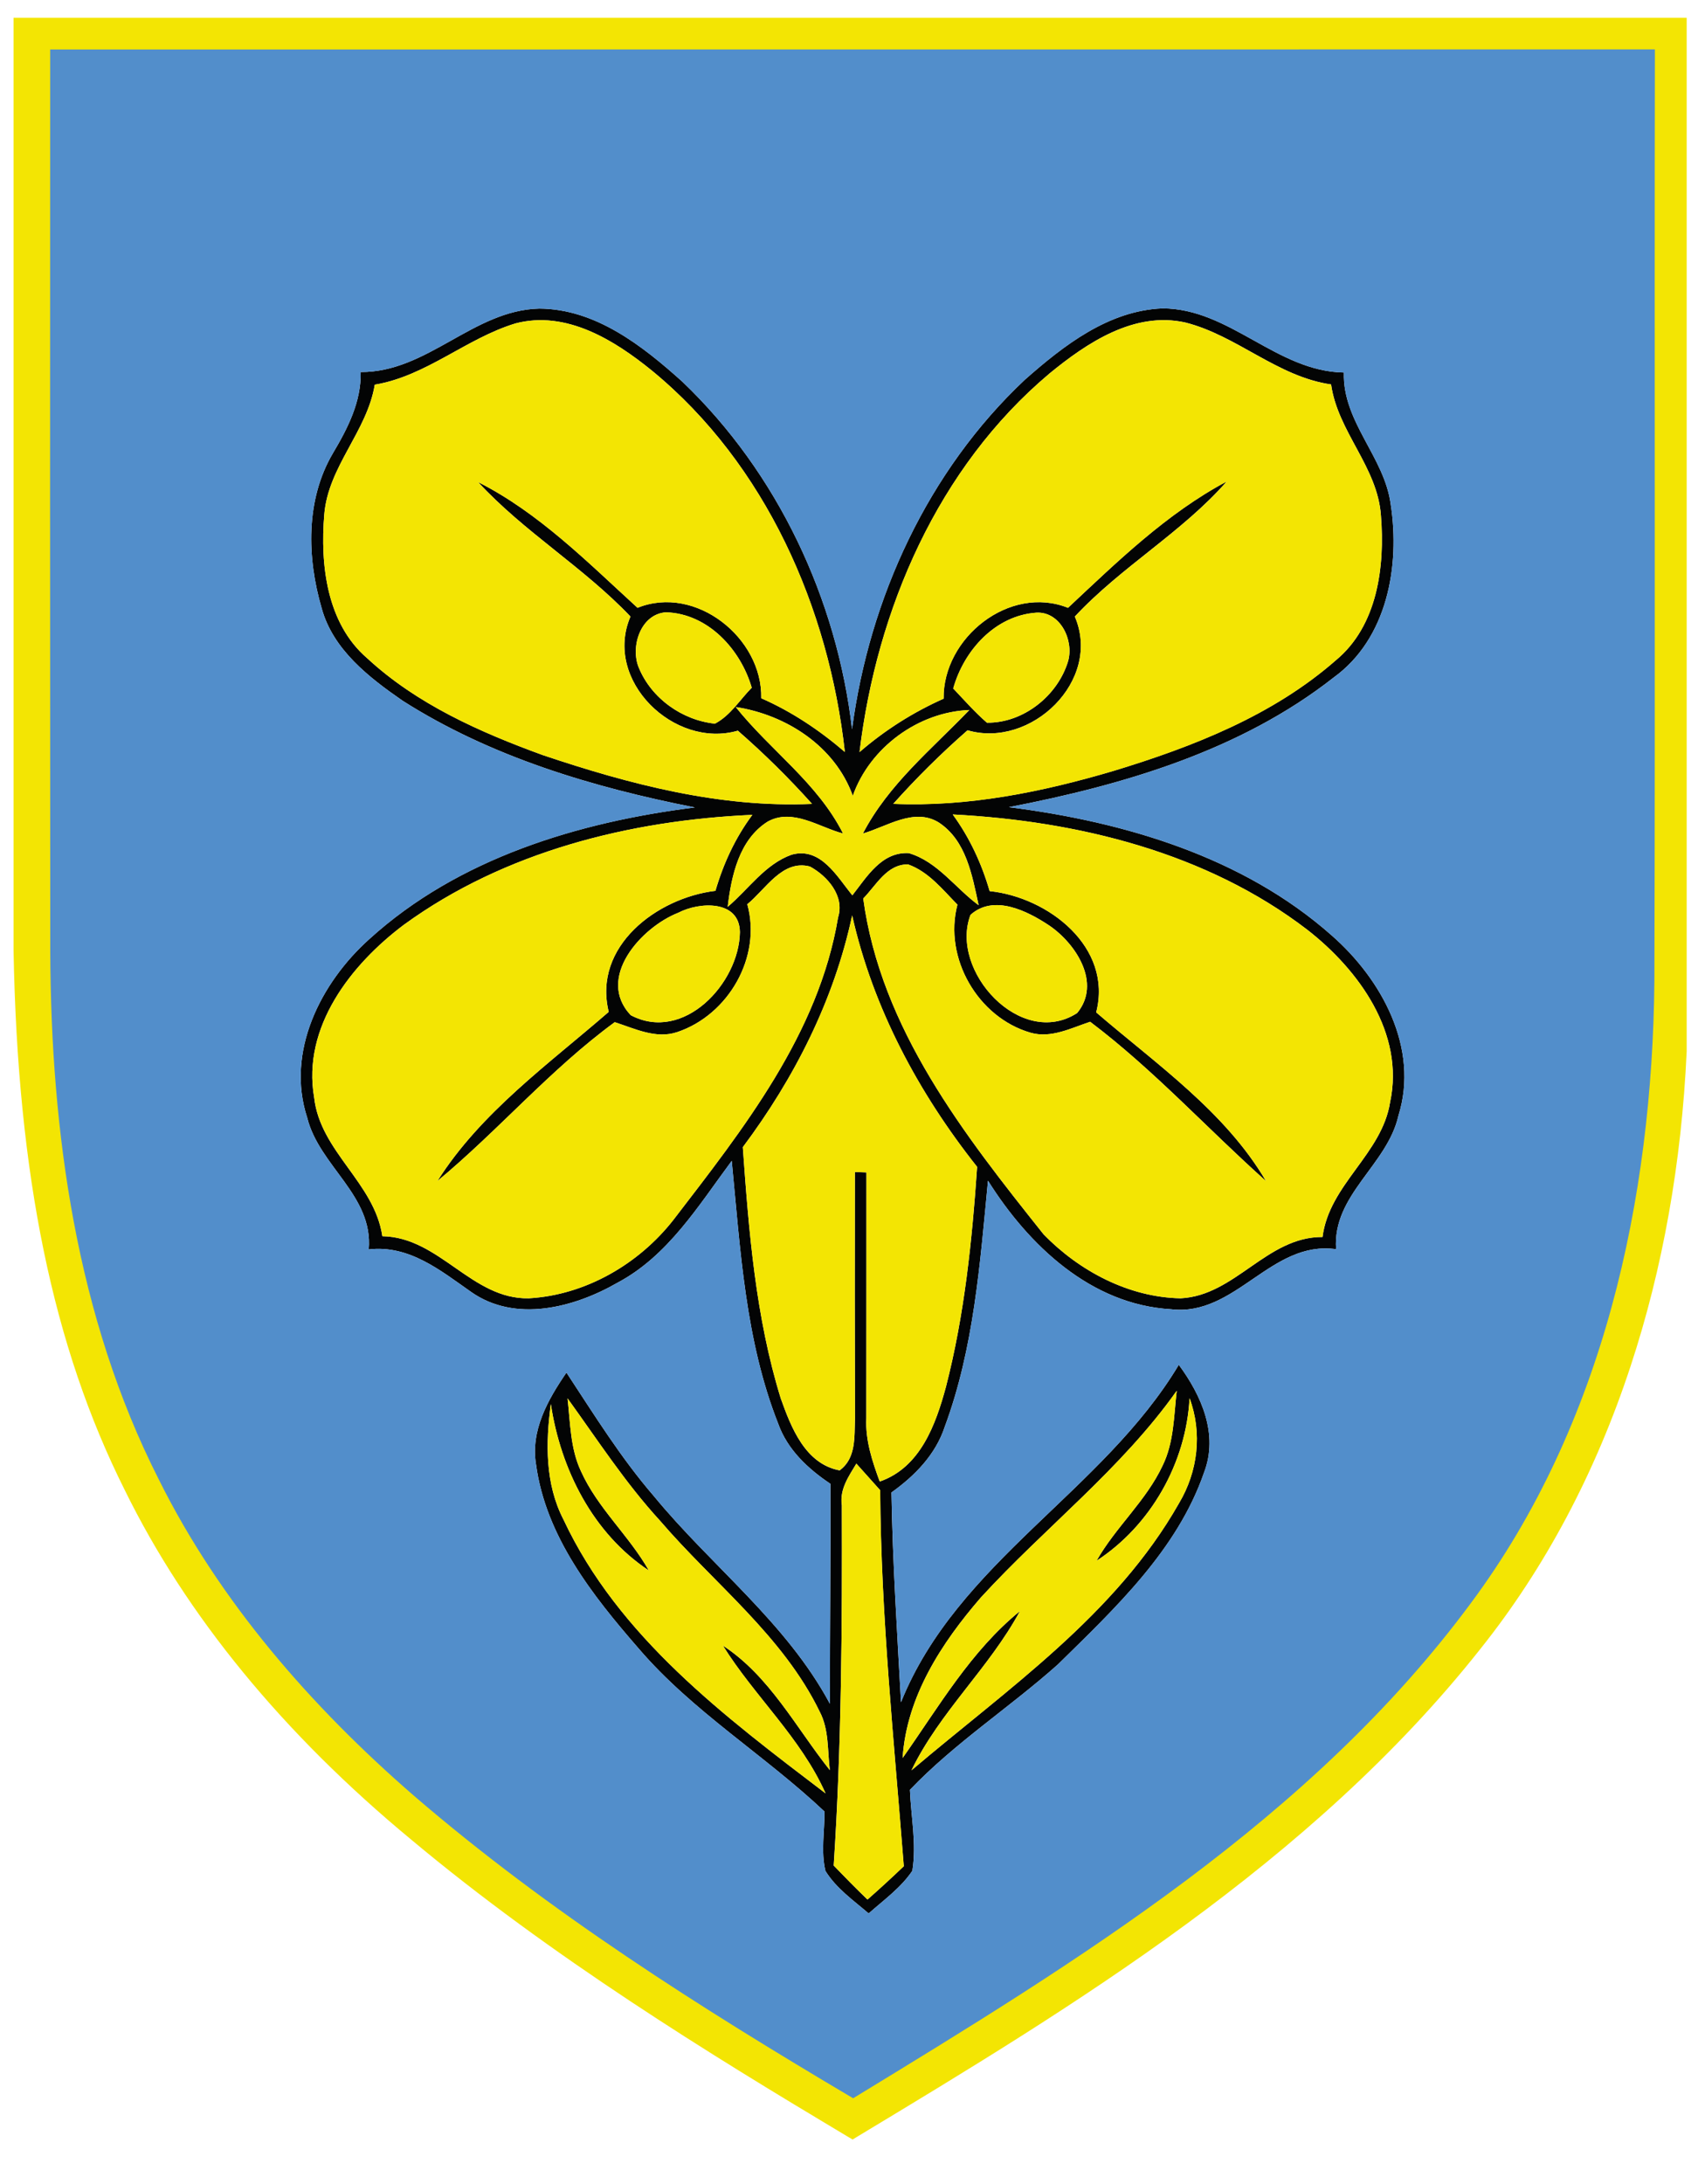 <?xml version="1.0" encoding="UTF-8"?>
<!-- Generator: Adobe Illustrator 16.0.0, SVG Export Plug-In . SVG Version: 6.00 Build 0)  -->
<!DOCTYPE svg PUBLIC "-//W3C//DTD SVG 1.1//EN" "http://www.w3.org/Graphics/SVG/1.1/DTD/svg11.dtd">
<svg version="1.1" id="Layer_1" xmlns="http://www.w3.org/2000/svg" xmlns:xlink="http://www.w3.org/1999/xlink" x="0px" y="0px" width="280px" height="360px" viewBox="0 0 280 360" enable-background="new 0 0 280 360" xml:space="preserve">
<g>
	<path fill="#F3E503" d="M139.637,352.07c-22.64-13.517-48.72-29.545-71.765-48.809c-21.218-17.544-37.134-36.955-47.309-57.686   C8.73,221.971,2.904,193.725,2.235,156.691V2.938h275.898V173.28c-0.835,18.33-3.941,35.795-9.254,51.908   c-5.783,17.573-14.104,33.231-24.729,46.544c-27.91,35.306-67.599,59.227-102.617,80.332l-0.945,0.572L139.637,352.07z    M10.111,9.998v61.908c0,27.865,0,56.673,0.015,85.01c0.149,34.756,5.93,62.903,17.67,86.039   c8.97,18.051,22.987,35.416,41.662,51.623c22.492,19.354,47.481,35.045,71.205,49.104c36.699-22.35,74.52-45.55,100.436-80.595   c10.164-13.665,17.855-29.863,22.87-48.13c4.45-16.265,6.813-34.186,7.003-53.264c0.073-27.774,0.065-56.03,0.055-83.352   c-0.009-22.402-0.02-45.55,0.019-68.347c-27.052,0.011-56.389,0.019-92.122,0.019H49.389C36.289,10,23.198,9.995,10.111,10V9.998z"/>
	<path fill="#030404" d="M59.478,61.318c11.019,0.063,18.559-10.206,29.446-10.455c9.282,0.047,17.006,6.125,23.588,12.039   c15.709,14.987,25.492,35.805,27.989,57.292c2.851-21.599,12.522-42.608,28.502-57.611c6.388-5.643,13.787-11.397,22.675-11.755   c11.112,0,18.814,10.395,29.927,10.569c-0.237,8.151,6.685,13.882,7.72,21.715c1.568,10.185-0.559,22.161-9.416,28.564   c-15.341,12.045-34.654,17.709-53.532,21.361c19.024,2.413,38.577,8.183,53.196,21.121c8.245,7.206,14.506,18.585,11.03,29.72   c-1.842,8.18-10.919,13.048-10.282,22.016c-10.728-1.52-16.568,11.176-27.234,9.896c-13.193-0.754-23.474-10.538-30.168-21.185   c-1.312,13.645-2.323,27.589-7.126,40.544c-1.507,4.597-4.948,8.102-8.792,10.842c0.187,11.543,0.943,23.057,1.572,34.57   c9.279-23.092,33.321-34.75,45.81-55.613c3.735,5.06,6.583,11.451,4.163,17.76c-4.417,12.777-14.657,22.351-24.081,31.611   c-7.961,7.104-17.004,12.932-24.42,20.684c0.177,4.436,1.114,8.919,0.4,13.34c-1.889,2.802-4.691,4.803-7.206,7.03   c-2.529-2.166-5.349-4.133-7.124-7c-0.77-3.202-0.129-6.552-0.161-9.799c-9.895-9.335-21.746-16.476-30.646-26.87   c-7.59-8.72-15.309-18.479-16.911-30.296c-0.943-5.616,1.954-10.729,5.01-15.178c4.565,6.936,8.951,14.025,14.396,20.337   c9.51,11.574,21.856,20.846,29.046,34.249c0-12.088,0.129-24.163,0.082-36.254c-3.684-2.467-7.078-5.618-8.601-9.893   c-5.442-13.755-6.245-28.765-7.669-43.333c-5.478,7.367-10.504,15.677-18.864,20.098c-7.14,4.1-16.827,6.632-24.112,1.503   c-5.076-3.553-10.217-7.777-16.88-7.008c0.755-8.912-8.165-13.712-10.149-21.716c-3.553-10.854,2.226-22.26,10.263-29.447   c14.621-13.276,34.415-19.279,53.659-21.682c-16.813-3.313-33.644-8.327-48.197-17.595c-5.558-3.845-11.479-8.424-13.339-15.246   c-2.434-8.326-2.672-17.841,1.843-25.522C57.332,70.604,59.575,66.25,59.478,61.318 M84.986,53.313   c-8.118,2.465-14.659,8.662-23.186,10.089c-1.282,7.732-7.688,13.496-8.327,21.39c-0.688,8.261,0.384,17.935,7.061,23.682   c8.199,7.59,18.606,12.203,28.984,15.984c14.291,4.801,29.174,8.708,44.386,8.037c-3.827-4.269-7.913-8.297-12.233-12.065   c-10.492,3.042-22.226-8.279-17.709-18.813c-7.735-8.135-17.552-13.946-25.124-22.163c10.019,5.06,18.062,13.211,26.292,20.722   c9.561-3.858,20.623,4.947,20.399,14.907c5.045,2.211,9.625,5.284,13.788,8.854c-2.643-23.744-13.033-47.396-31.753-62.8   c-6.23-5.07-14.21-10.035-22.578-7.826 M173.042,61.581c-18.387,15.462-28.469,38.856-31.308,62.377   c4.164-3.601,8.836-6.567,13.866-8.803c-0.144-10.021,10.855-18.832,20.51-14.973c8.136-7.611,16.286-15.564,26.182-20.834   c-7.383,8.409-17.403,14.06-25.052,22.27c4.519,10.58-7.253,21.809-17.692,18.745c-4.326,3.788-8.416,7.835-12.248,12.122   c12.378,0.529,24.582-1.952,36.372-5.445c13.054-3.968,26.198-9.111,36.574-18.187c6.911-5.69,8.146-15.476,7.469-23.887   c-0.547-7.995-7.112-13.773-8.218-21.602c-8.885-1.282-15.514-8.07-24.062-10.217c-8.425-1.856-16.176,3.339-22.388,8.424    M105.338,110.045c2.081,5.06,7.142,8.662,12.557,9.223c2.559-1.346,4.095-3.922,6.066-5.922   c-1.842-6.328-7.225-12.221-14.154-12.422c-4.196,0.305-5.892,5.7-4.469,9.127 M170.879,100.987   c-6.776,0.466-11.946,6.231-13.692,12.489c1.811,1.907,3.556,3.899,5.557,5.639c6.021,0.079,11.691-4.468,13.389-10.154   c0.976-3.411-1.279-8.196-5.253-7.979 M121.327,116.535c5.7,7.14,13.483,12.502,17.693,20.848   c-3.938-1.026-8.293-4.229-12.409-1.971c-4.723,2.969-6.004,8.917-6.611,14.057c3.441-2.913,6.147-7.029,10.535-8.597   c4.801-1.344,7.494,3.618,10.019,6.693c2.403-3.059,4.827-7.204,9.32-6.95c4.724,1.394,7.67,5.779,11.505,8.583   c-1.07-4.913-2.04-10.698-6.616-13.659c-4.064-2.464-8.534,0.722-12.472,1.843c4.212-8.104,11.336-13.885,17.552-20.355   c-8.408,0.322-16.414,6.184-19.215,14.142C137.696,123.003,129.659,117.809,121.327,116.535 M66.652,152.384   c-8.759,6.566-16.86,16.888-14.849,28.52c0.998,8.92,9.949,14.025,11.244,22.848c9.447,0.162,14.735,10.44,24.166,10.234   c9.317-0.531,18.123-5.638,23.827-12.923c11.526-15.005,23.938-30.631,27.155-49.846c1.113-3.526-1.744-6.825-4.639-8.393   c-4.531-1.216-7.301,3.763-10.329,6.212c2.414,8.695-3.123,18.253-11.546,21.073c-3.524,1.186-7.01-0.577-10.31-1.631   c-10.616,7.765-19.184,17.854-29.239,26.178c7.142-11.289,18.284-19.229,28.246-27.876c-2.656-10.825,7.979-18.799,17.598-19.952   c1.313-4.497,3.284-8.757,6.086-12.52c-20.207,0.897-40.847,6.051-57.406,18.076 M157.108,134.244   c2.783,3.811,4.772,8.101,6.084,12.63c9.671,1.005,20.333,9.226,17.568,19.986c9.931,8.538,21.282,16.366,28.004,27.813   c-9.72-8.679-18.539-18.374-28.996-26.261c-3.154,1.041-6.453,2.773-9.849,1.796c-8.662-2.516-14.35-12.299-12.04-21.104   c-2.45-2.484-4.737-5.413-8.136-6.631c-3.505-0.047-5.25,3.442-7.396,5.62c2.907,21.475,16.666,38.942,29.746,55.356   c5.887,6.053,14.05,10.381,22.587,10.538c9.015-0.434,14.203-10.155,23.407-10.104c1.116-8.695,9.803-13.645,11.146-22.241   c2.417-11.336-5.169-21.794-13.671-28.409c-16.626-12.73-37.84-17.917-58.449-18.989 M111.838,150.446   c-6.083,2.387-13.627,10.728-7.828,16.878c8.71,4.612,17.886-5.268,18-13.691c-0.079-5.361-6.708-4.995-10.167-3.187    M160.041,150.785c-3.526,9.206,8.296,22.175,17.581,16.187c4.065-4.932-0.222-11.462-4.626-14.444   C169.378,150.128,163.87,147.358,160.041,150.785 M140.522,150.88c-2.981,13.946-9.518,26.82-18.032,38.199   c0.993,13.917,2.115,28.022,6.261,41.424c1.713,4.803,4.036,10.776,9.703,11.851c2.757-2.004,2.412-5.57,2.531-8.57   c-0.034-13.53-0.039-27.066-0.016-40.606l1.907,0.065c0.014,13.497-0.017,26.994-0.017,40.494   c-0.187,3.636,0.976,7.109,2.207,10.454c6.71-2.319,9.258-9.432,10.938-15.676c3.041-11.834,4.293-24.033,5.123-36.187   c-9.671-12.202-17.165-26.167-20.608-41.442 M93.587,230.476c0.463,4.017,0.444,8.262,2.207,11.997   c2.74,6.095,7.926,10.61,11.196,16.375c-9.226-6.101-14.543-16.685-16.159-27.428c-0.862,6.391-0.959,13.145,2.082,19.025   c9.081,19.371,26.644,32.519,43.219,45.139c-4.083-9.177-11.692-15.959-16.927-24.358c7.688,5.012,12.044,13.5,17.632,20.531   c-0.402-3.22-0.111-6.681-1.671-9.64c-6.086-12.523-17.447-21.106-26.34-31.481c-5.717-6.229-10.314-13.341-15.243-20.16    M161.729,263.319c-6.453,7.465-12.234,16.29-12.89,26.438c5.94-8.408,11.242-17.628,19.346-24.208   c-5.03,9.334-13.229,16.603-17.888,26.244c15.807-13.436,33.644-25.57,44.113-44.02c3.123-5.218,3.876-11.578,1.745-17.324   c-0.558,10.681-6.404,20.994-15.34,26.805c3.154-5.566,8.18-9.879,10.906-15.708c1.875-3.831,1.84-8.196,2.319-12.313   C184.93,242.104,172.31,251.763,161.729,263.319 M138.82,248.056c0.065,19.81-0.046,39.636-1.346,59.421   c1.827,1.892,3.67,3.782,5.567,5.608c2.036-1.789,4.033-3.621,5.99-5.494c-1.602-20.639-3.766-41.245-3.896-61.97   c-0.979-1.113-2.948-3.281-3.925-4.385c-1.266,2.099-2.771,4.225-2.402,6.819"/>
	<path fill="#528ECB" d="M8.272,8.155c88.212-0.016,176.419-0.019,264.623-0.016c-0.096,51.178,0.062,102.37-0.085,153.563   c-0.347,36.002-8.419,73.144-30.229,102.48c-26.274,35.532-64.753,59.015-101.9,81.655c-25.224-14.924-50.152-30.695-72.427-49.862   c-16.958-14.715-32.055-31.978-42.097-52.185c-13.578-26.763-17.743-57.191-17.871-86.876C8.254,107.319,8.249,57.738,8.272,8.155    M59.478,61.318c0.098,4.931-2.146,9.28-4.593,13.405c-4.516,7.681-4.269,17.196-1.843,25.522   c1.857,6.822,7.781,11.401,13.339,15.246c14.553,9.277,31.383,14.287,48.197,17.595c-19.248,2.415-39.039,8.406-53.657,21.682   c-8.04,7.188-13.821,18.593-10.266,29.447c1.987,8.007,10.907,12.804,10.152,21.716c6.661-0.77,11.804,3.452,16.877,7.008   c7.288,5.129,16.975,2.603,24.115-1.503c8.352-4.421,13.387-12.73,18.861-20.095c1.427,14.57,2.229,29.575,7.671,43.33   c1.521,4.269,4.915,7.421,8.599,9.893c0.05,12.091-0.079,24.166-0.079,36.254c-7.19-13.403-19.539-22.675-29.047-34.249   c-5.445-6.312-9.835-13.404-14.396-20.337c-3.059,4.455-5.956,9.562-5.01,15.18c1.603,11.814,9.321,21.566,16.909,30.294   c8.909,10.395,20.752,17.535,30.649,26.87c0.032,3.252-0.609,6.597,0.161,9.799c1.775,2.867,4.595,4.837,7.125,7   c2.512-2.228,5.317-4.229,7.203-7.03c0.708-4.421-0.219-8.909-0.397-13.34c7.413-7.752,16.456-13.577,24.42-20.687   c9.41-9.258,19.655-18.831,24.078-31.613c2.415-6.307-0.428-12.695-4.163-17.755c-12.488,20.863-36.524,32.521-45.81,55.615   c-0.623-11.507-1.378-23.029-1.572-34.572c3.844-2.74,7.285-6.245,8.792-10.839c4.803-12.955,5.814-26.908,7.126-40.547   c6.694,10.651,16.975,20.433,30.168,21.185c10.663,1.284,16.516-11.413,27.234-9.896c-0.637-8.962,8.44-13.83,10.282-22.016   c3.476-11.135-2.779-22.512-11.03-29.72c-14.619-12.938-34.172-18.706-53.196-21.121c18.878-3.652,38.191-9.319,53.532-21.361   c8.853-6.403,10.984-18.382,9.416-28.564c-1.041-7.833-7.957-13.564-7.72-21.715c-11.112-0.175-18.814-10.569-29.927-10.569   c-8.888,0.353-16.287,6.125-22.675,11.755c-15.98,15.003-25.651,36.012-28.501,57.611c-2.499-21.487-12.282-42.311-27.991-57.292   c-6.582-5.909-14.315-11.992-23.584-12.039C78.036,51.118,70.496,61.382,59.48,61.318H59.478z"/>
	<g>
		<path fill="#F3E503" d="M84.986,53.311c8.368-2.208,16.348,2.756,22.578,7.833c18.721,15.402,29.114,39.055,31.75,62.799    c-4.163-3.57-8.742-6.642-13.785-8.854c0.223-9.959-10.833-18.765-20.399-14.907C96.9,92.671,88.86,84.52,78.838,79.461    c7.571,8.215,17.388,14.026,25.124,22.161c-4.517,10.535,7.22,21.856,17.709,18.816c4.32,3.767,8.406,7.795,12.233,12.063    c-15.217,0.671-30.101-3.236-44.386-8.038c-10.378-3.781-20.788-8.393-28.983-15.984c-6.681-5.753-7.75-15.419-7.062-23.682    c0.638-7.894,7.053-13.657,8.327-21.39c8.521-1.433,15.071-7.63,23.186-10.095V53.311z M173.042,61.581    c6.212-5.079,13.958-10.28,22.382-8.424c8.552,2.146,15.184,8.938,24.067,10.214c1.114,7.833,7.671,13.614,8.218,21.604    c0.684,8.406-0.547,18.187-7.466,23.89c-10.376,9.078-23.523,14.221-36.571,18.187c-11.801,3.493-24.003,5.977-36.372,5.446    c3.832-4.287,7.922-8.335,12.248-12.123c10.439,3.059,22.208-8.165,17.692-18.742c7.654-8.215,17.68-13.869,25.052-22.27    c-9.896,5.254-18.046,13.21-26.171,20.815c-9.648-3.858-20.653,4.95-20.51,14.976c-5.033,2.234-9.706,5.202-13.869,8.803    C144.573,100.437,154.655,77.043,173.042,61.581z"/>
		<path fill="#F3E503" d="M105.338,110.045c-1.423-3.427,0.272-8.822,4.469-9.128c6.933,0.208,12.312,6.101,14.154,12.435    c-1.971,2-3.507,4.579-6.066,5.925C112.482,118.707,107.419,115.105,105.338,110.045z M170.879,100.981    c3.969-0.222,6.229,4.562,5.253,7.979c-1.702,5.683-7.367,10.233-13.389,10.154c-2.001-1.732-3.746-3.732-5.557-5.636    C158.933,107.211,164.103,101.448,170.879,100.981z M121.319,116.532c8.327,1.279,16.364,6.465,19.301,14.634    c2.804-7.958,10.804-13.819,19.212-14.142c-6.212,6.47-13.335,12.251-17.547,20.355c3.936-1.116,8.407-4.307,12.473-1.844    c4.564,2.971,5.54,8.743,6.613,13.656c-3.827-2.801-6.771-7.189-11.505-8.58c-4.497-0.254-6.914,3.896-9.317,6.949    c-2.53-3.075-5.22-8.037-10.021-6.693c-4.385,1.568-7.094,5.684-10.535,8.597c0.609-5.14,1.886-11.096,6.61-14.06    c4.116-2.256,8.474,0.943,12.412,1.971C134.802,129.035,127.019,123.672,121.319,116.532z"/>
		<path fill="#F3E503" d="M66.652,152.382c16.559-12.023,37.199-17.179,57.406-18.077c-2.802,3.763-4.772,8.021-6.086,12.519    c-9.623,1.155-20.254,9.131-17.595,19.953c-9.965,8.648-21.107,16.588-28.249,27.876c10.056-8.325,18.628-18.412,29.239-26.178    c3.303,1.054,6.791,2.817,10.313,1.632c8.421-2.82,13.967-12.378,11.552-21.073c3.027-2.449,5.797-7.422,10.329-6.212    c2.898,1.568,5.762,4.869,4.639,8.39c-3.22,19.217-15.626,34.846-27.155,49.845c-5.701,7.291-14.51,12.397-23.827,12.926    c-9.431,0.207-14.719-10.074-24.166-10.231c-1.298-8.827-10.246-13.934-11.24-22.851    C49.792,169.272,57.893,158.948,66.652,152.382z M157.108,134.242c20.606,1.07,41.823,6.258,58.442,18.988    c8.505,6.614,16.095,17.075,13.677,28.406c-1.345,8.597-10.039,13.547-11.146,22.241c-9.21-0.049-14.396,9.674-23.412,10.104    c-8.534-0.157-16.701-4.483-22.576-10.536c-13.08-16.413-26.839-33.881-29.746-55.355c2.146-2.175,3.896-5.667,7.396-5.62    c3.398,1.216,5.686,4.147,8.136,6.631c-2.304,8.806,3.378,18.589,12.04,21.104c3.396,0.977,6.694-0.755,9.849-1.796    c10.454,7.896,19.276,17.582,29.001,26.261c-6.727-11.446-18.081-19.277-28.009-27.81c2.771-10.766-7.895-18.978-17.568-19.989    C161.878,142.343,159.892,138.052,157.108,134.242z"/>
		<path fill="#F3E503" d="M111.838,150.444c3.461-1.809,10.093-2.175,10.169,3.184c-0.111,8.423-9.279,18.304-18.002,13.694    C98.213,161.171,105.755,152.831,111.838,150.444z M160.035,150.783c3.83-3.427,9.337-0.657,12.955,1.743    c4.404,2.979,8.697,9.512,4.626,14.443C168.328,172.958,156.515,159.988,160.035,150.783z M140.52,150.877    c3.441,15.275,10.935,29.238,20.608,41.442c-0.835,12.154-2.082,24.351-5.123,36.189c-1.684,6.244-4.233,13.359-10.938,15.673    c-1.234-3.341-2.386-6.821-2.213-10.459c0-13.494,0.033-26.994,0.02-40.492l-1.907-0.065c-0.031,13.547-0.025,27.082,0.017,40.607    c-0.119,2.997,0.224,6.566-2.534,8.562c-5.667-1.071-7.979-7.049-9.701-11.848c-4.145-13.388-5.267-27.504-6.258-41.413    c8.514-11.378,15.05-24.25,18.026-38.196H140.52z M93.587,230.476c4.929,6.819,9.526,13.932,15.243,20.16    c8.909,10.375,20.254,18.956,26.337,31.481c1.555,2.97,1.266,6.42,1.674,9.64c-5.589-7.031-9.944-15.514-17.632-20.531    c5.238,8.389,12.844,15.182,16.927,24.358c-16.575-12.62-34.149-25.765-43.218-45.139c-3.042-5.881-2.945-12.635-2.082-19.025    c1.618,10.743,6.932,21.327,16.157,27.428c-3.27-5.765-8.456-10.28-11.196-16.375C94.034,238.737,94.05,234.492,93.587,230.476z     M161.734,263.314c10.581-11.557,23.195-21.217,32.313-34.088c-0.479,4.117-0.444,8.485-2.322,12.313    c-2.719,5.827-7.749,10.137-10.903,15.709c8.936-5.812,14.782-16.127,15.34-26.805c2.131,5.751,1.377,12.104-1.745,17.324    c-10.471,18.446-28.307,30.583-44.114,44.019c4.662-9.642,12.858-16.91,17.883-26.244c-8.104,6.581-13.405,15.801-19.341,24.208    C149.5,279.604,155.281,270.779,161.734,263.314L161.734,263.314z"/>
		<path fill="#F3E503" d="M138.82,248.056c-0.371-2.597,1.139-4.721,2.401-6.819c0.978,1.111,2.948,3.282,3.927,4.385    c0.124,20.725,2.287,41.331,3.895,61.97c-1.96,1.873-3.954,3.705-5.987,5.494c-1.896-1.829-3.752-3.7-5.569-5.608    C138.774,287.691,138.885,267.865,138.82,248.056z"/>
	</g>
</g>
</svg>